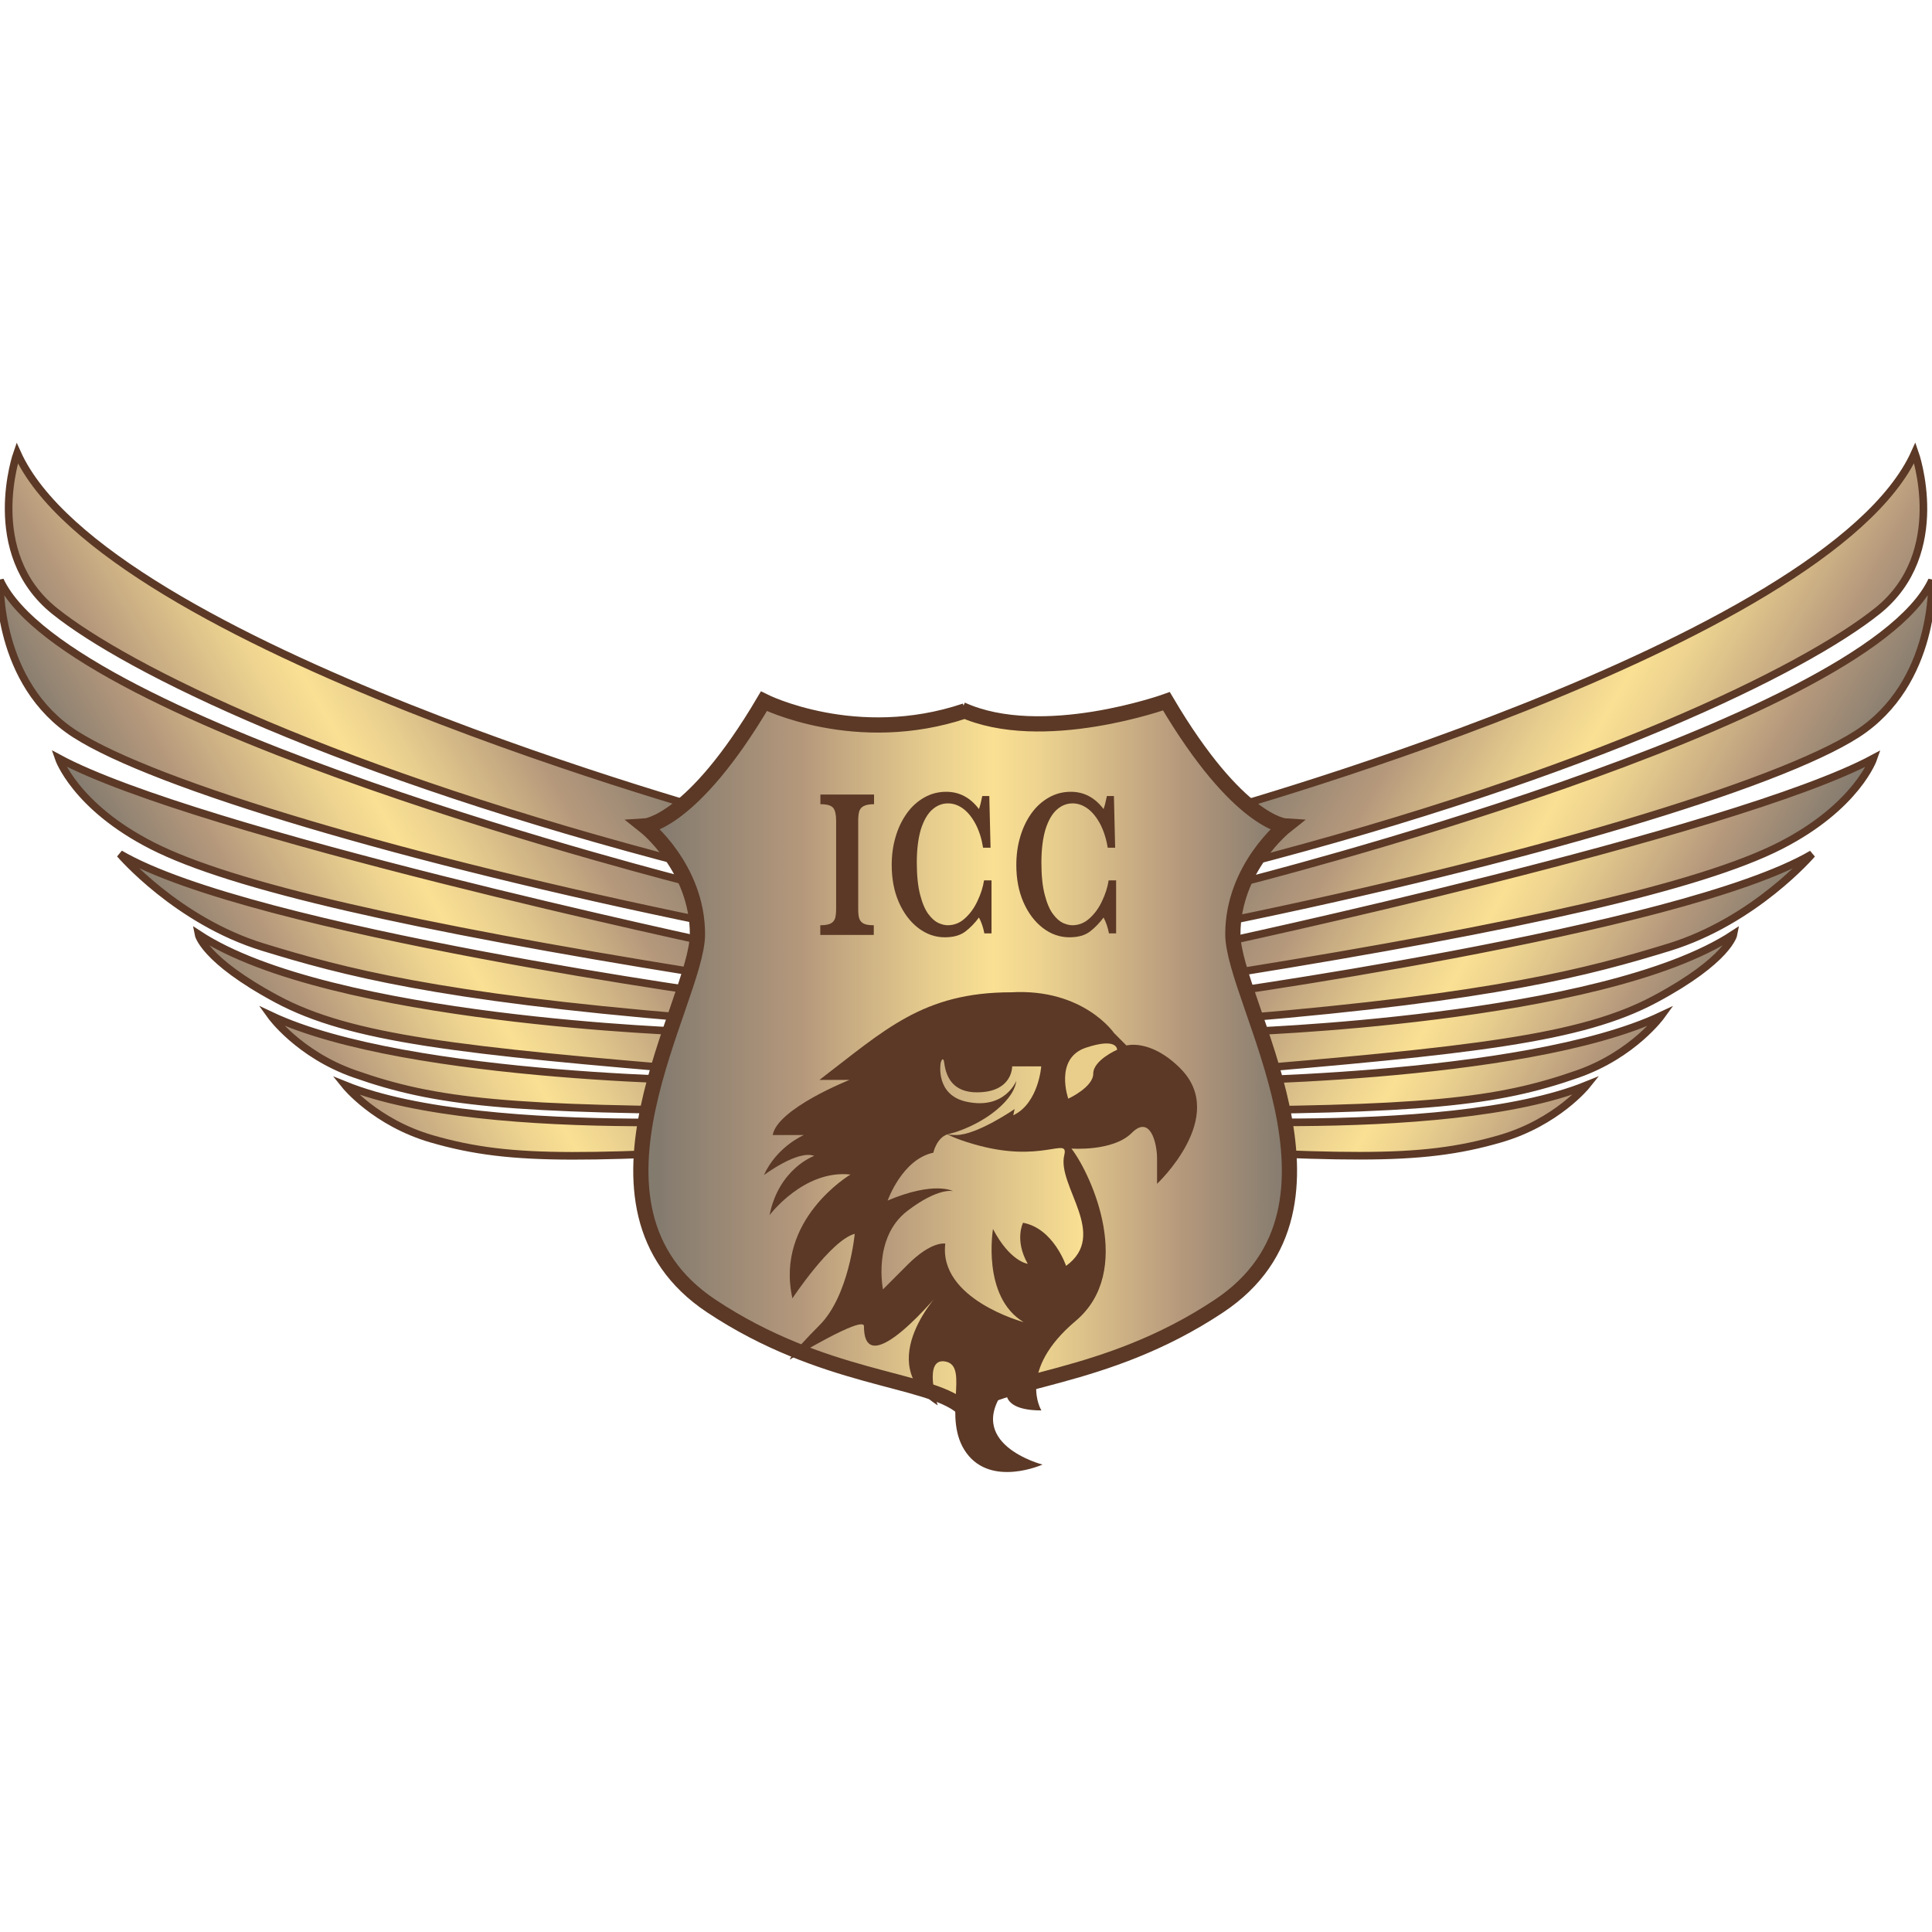 <svg width="64" height="64" viewBox="0 0 64 64" fill="none" xmlns="http://www.w3.org/2000/svg">
<g clip-path="url(#clip0_2002_1363)">
<path d="M22.93 28.646C11.199 25.615 4.207 22.168 1.805 20.237C-0.597 18.305 0.568 15.005 0.568 15.005C3.454 21.413 24.351 27.094 24.351 27.094L22.93 28.646ZM22.857 29.227C22.857 29.227 2.248 24.027 0.001 19.225C0.001 19.225 -0.145 22.631 2.49 24.32C5.13 26.014 13.455 28.49 23.428 30.536L22.857 29.227ZM23.871 31.296C23.871 31.296 6.545 27.597 1.942 25.116C1.942 25.116 2.486 26.714 5.038 28.014C7.696 29.369 13.688 30.705 23.031 32.211L23.871 31.296ZM24.538 33.04C24.538 33.04 8.349 30.847 3.974 28.288C3.974 28.288 5.86 30.499 8.71 31.374C11.363 32.188 14.478 33.026 22.871 33.722L24.538 33.04ZM22.976 34.184C22.976 34.184 10.943 33.818 6.573 30.948C6.573 30.948 6.728 31.786 9.176 33.099C11.623 34.409 15.204 34.802 23.593 35.498L22.976 34.184ZM24.442 35.819C24.442 35.819 13.555 35.8 8.97 33.64C8.97 33.64 9.888 34.921 11.738 35.571C14.441 36.523 16.825 36.771 25.246 36.789L24.442 35.819ZM26.99 36.986C26.99 36.986 16.135 37.851 11.436 35.951C11.436 35.951 12.427 37.183 14.304 37.727C17.058 38.524 19.432 38.364 27.84 37.915L26.99 36.986Z" fill="url(#paint0_linear_2002_1363)" stroke="#5B3926" stroke-width="0.252"/>
<path d="M39.649 27.089C39.649 27.089 60.546 21.409 63.432 15C63.432 15 64.601 18.309 62.194 20.237C59.788 22.164 52.805 25.615 41.069 28.645L39.649 27.089ZM40.572 30.536C50.545 28.49 58.87 26.013 61.509 24.32C64.149 22.626 63.998 19.225 63.998 19.225C61.751 24.031 41.142 29.227 41.142 29.227L40.572 30.536ZM40.973 32.216C50.312 30.71 56.303 29.373 58.966 28.018C61.519 26.718 62.062 25.121 62.062 25.121C57.459 27.597 40.133 31.3 40.133 31.3L40.973 32.216ZM41.129 33.727C49.522 33.026 52.636 32.193 55.29 31.378C58.139 30.499 60.025 28.293 60.025 28.293C55.655 30.852 39.462 33.044 39.462 33.044L41.129 33.727ZM40.407 35.498C48.8 34.798 52.376 34.408 54.824 33.099C57.272 31.79 57.427 30.948 57.427 30.948C53.057 33.818 41.024 34.184 41.024 34.184L40.407 35.498ZM38.759 36.793C47.179 36.77 49.563 36.523 52.267 35.576C54.111 34.926 55.034 33.644 55.034 33.644C50.449 35.805 39.562 35.823 39.562 35.823L38.759 36.793ZM36.16 37.91C44.567 38.359 46.947 38.524 49.696 37.723C51.577 37.178 52.563 35.947 52.563 35.947C47.864 37.851 37.01 36.981 37.01 36.981L36.16 37.91Z" fill="url(#paint1_linear_2002_1363)" stroke="#5B3926" stroke-width="0.252"/>
<path d="M31.977 23.546C28.36 24.764 25.305 23.23 25.305 23.23C22.921 27.272 21.364 27.364 21.364 27.364C21.364 27.364 23.104 28.742 23.104 30.948C23.104 33.154 18.596 39.957 23.56 43.262C27.264 45.724 30.698 45.642 31.853 46.608L31.972 46.718C32.995 45.633 36.548 45.816 40.384 43.262C45.348 39.957 40.84 33.154 40.84 30.948C40.84 28.742 42.58 27.364 42.58 27.364C42.58 27.364 41.023 27.272 38.639 23.23C38.639 23.23 34.52 24.714 31.858 23.505" fill="url(#paint2_linear_2002_1363)"/>
<path d="M31.977 23.546C28.36 24.764 25.305 23.23 25.305 23.23C22.921 27.272 21.364 27.364 21.364 27.364C21.364 27.364 23.104 28.742 23.104 30.948C23.104 33.154 18.596 39.957 23.56 43.262C27.264 45.724 30.698 45.642 31.853 46.608L31.972 46.718C32.995 45.633 36.548 45.816 40.384 43.262C45.348 39.957 40.84 33.154 40.84 30.948C40.84 28.742 42.58 27.364 42.58 27.364C42.58 27.364 41.023 27.272 38.639 23.23C38.639 23.23 34.52 24.714 31.858 23.505" stroke="#5B3926" stroke-width="0.504"/>
<path d="M35.493 38.048C35.493 38.048 36.868 38.153 37.489 37.531C38.105 36.913 38.329 37.874 38.329 38.373C38.329 38.872 38.329 39.215 38.329 39.215C38.329 39.215 40.699 36.995 39.101 35.393C38.11 34.4 37.315 34.633 37.315 34.633L36.904 34.221C36.904 34.221 35.89 32.738 33.502 32.871C30.566 32.871 29.305 34.125 27.145 35.773H28.141C28.141 35.773 25.753 36.72 25.597 37.599H26.629C26.629 37.599 25.734 37.979 25.305 38.927C25.305 38.927 26.424 38.084 26.972 38.29C26.972 38.29 25.803 38.702 25.492 40.254C25.492 40.254 26.625 38.739 28.173 38.908C28.173 38.908 25.666 40.391 26.25 43.01C26.25 43.01 27.52 41.083 28.314 40.872C28.314 40.872 28.127 42.923 27.145 43.902C26.163 44.886 26.163 45.038 26.163 45.038C26.163 45.038 28.62 43.545 28.62 43.934C28.62 45.898 31.2 42.73 31.2 42.73C31.2 42.73 28.83 45.143 31.063 46.553C31.063 46.553 30.547 44.932 31.337 45.106C32.127 45.28 31.182 47.001 32.018 48.136C32.853 49.272 34.534 48.516 34.534 48.516C34.534 48.516 31.835 47.821 33.365 45.93C33.365 45.93 33.023 46.722 34.498 46.722C34.498 46.722 33.671 45.413 35.63 43.76C37.589 42.112 36.178 38.945 35.493 38.048Z" fill="#5B3926"/>
<path d="M31.383 37.576C31.022 37.7 30.917 38.185 30.917 38.185C29.885 38.4 29.405 39.769 29.405 39.769C30.953 39.114 31.57 39.458 31.57 39.458C31.57 39.458 31.09 39.325 30.058 40.112C28.898 41 29.25 42.712 29.25 42.712C29.25 42.712 29.25 42.712 30.058 41.902C30.867 41.092 31.314 41.197 31.314 41.197C31.09 43.042 33.908 43.797 33.908 43.797C32.515 42.959 32.894 40.712 32.894 40.712C33.461 41.797 34.045 41.865 34.045 41.865C33.597 41.074 33.89 40.506 33.89 40.506C34.904 40.694 35.315 41.934 35.315 41.934C36.739 40.9 35.008 39.284 35.255 38.267C35.41 37.627 34.52 38.565 32.255 37.901C31.643 37.727 31.383 37.576 31.383 37.576C31.433 37.558 31.346 37.599 31.675 37.599C32.364 37.599 33.611 36.739 33.611 36.739L33.566 36.945C34.406 36.546 34.492 35.324 34.492 35.324H33.529C33.529 35.324 33.552 36.185 32.36 36.185C31.259 36.185 31.305 35.191 31.259 35.118C31.2 35.022 31.159 35.223 31.159 35.223C31.159 35.223 30.976 36.272 32.017 36.496C33.287 36.771 33.666 35.805 33.666 35.805C33.607 36.322 32.99 36.849 32.451 37.151C32.022 37.393 31.638 37.508 31.638 37.508" fill="url(#paint3_linear_2002_1363)"/>
<path d="M37.005 34.775C37.005 34.775 36.215 35.118 36.215 35.567C36.215 36.015 35.388 36.395 35.388 36.395C35.388 36.395 34.913 35.059 35.973 34.706C37.032 34.354 37.005 34.775 37.005 34.775Z" fill="#E9CE8B"/>
<path d="M28.949 30.971H27.173V30.65C27.319 30.65 27.433 30.632 27.511 30.595C27.588 30.559 27.634 30.499 27.662 30.426C27.684 30.353 27.698 30.243 27.698 30.105V27.19C27.698 26.988 27.666 26.846 27.602 26.764C27.538 26.682 27.397 26.64 27.177 26.64V26.32H28.954V26.64C28.808 26.64 28.694 26.659 28.616 26.7C28.538 26.736 28.493 26.796 28.465 26.869C28.442 26.942 28.429 27.052 28.429 27.19V30.105C28.429 30.238 28.438 30.344 28.461 30.417C28.483 30.49 28.529 30.549 28.602 30.591C28.675 30.632 28.789 30.65 28.945 30.65V30.971H28.949Z" fill="#5B3926"/>
<path d="M32.854 30.92H32.608C32.571 30.724 32.512 30.55 32.429 30.394C32.297 30.573 32.146 30.728 31.982 30.856C31.813 30.985 31.585 31.049 31.297 31.049C30.982 31.049 30.69 30.948 30.42 30.742C30.151 30.536 29.936 30.252 29.776 29.89C29.616 29.524 29.539 29.112 29.539 28.655C29.539 28.33 29.58 28.018 29.667 27.725C29.753 27.428 29.877 27.172 30.037 26.947C30.196 26.723 30.388 26.549 30.612 26.421C30.836 26.293 31.078 26.229 31.343 26.229C31.781 26.229 32.142 26.421 32.429 26.801C32.466 26.7 32.502 26.558 32.539 26.37H32.772L32.813 28.082H32.566C32.521 27.794 32.439 27.533 32.324 27.309C32.206 27.084 32.069 26.911 31.909 26.791C31.749 26.672 31.58 26.613 31.402 26.613C31.206 26.613 31.027 26.686 30.872 26.828C30.717 26.97 30.594 27.19 30.502 27.483C30.416 27.776 30.37 28.142 30.37 28.577C30.37 29.003 30.407 29.355 30.48 29.639C30.553 29.922 30.644 30.133 30.753 30.28C30.863 30.426 30.973 30.522 31.082 30.573C31.192 30.623 31.297 30.65 31.393 30.65C31.603 30.65 31.795 30.577 31.964 30.422C32.133 30.27 32.274 30.078 32.379 29.849C32.489 29.62 32.562 29.392 32.598 29.163H32.845V30.92H32.854Z" fill="#5B3926"/>
<path d="M36.977 30.92H36.736C36.699 30.724 36.64 30.55 36.557 30.394C36.425 30.573 36.274 30.728 36.11 30.856C35.941 30.985 35.713 31.049 35.425 31.049C35.11 31.049 34.818 30.948 34.548 30.742C34.279 30.536 34.064 30.252 33.904 29.89C33.744 29.524 33.667 29.112 33.667 28.655C33.667 28.33 33.708 28.018 33.795 27.725C33.881 27.428 34.005 27.172 34.164 26.947C34.324 26.723 34.516 26.549 34.74 26.421C34.964 26.293 35.206 26.229 35.471 26.229C35.909 26.229 36.27 26.421 36.557 26.801C36.594 26.7 36.63 26.558 36.667 26.37H36.9L36.941 28.082H36.694C36.649 27.794 36.566 27.533 36.452 27.309C36.334 27.084 36.197 26.911 36.037 26.791C35.877 26.672 35.708 26.613 35.53 26.613C35.334 26.613 35.156 26.686 35 26.828C34.845 26.97 34.722 27.19 34.63 27.483C34.544 27.776 34.498 28.142 34.498 28.577C34.498 29.003 34.534 29.355 34.608 29.639C34.681 29.922 34.772 30.133 34.882 30.28C34.991 30.426 35.101 30.522 35.21 30.573C35.32 30.623 35.425 30.65 35.521 30.65C35.731 30.65 35.923 30.577 36.092 30.422C36.261 30.27 36.402 30.078 36.507 29.849C36.617 29.62 36.69 29.392 36.726 29.163H36.973V30.92H36.977Z" fill="#5B3926"/>
</g>
<defs>
<linearGradient id="paint0_linear_2002_1363" x1="21.542" y1="22.212" x2="5.543" y2="31.427" gradientUnits="userSpaceOnUse">
<stop offset="0.028" stop-color="#847B6F"/>
<stop offset="0.253" stop-color="#B6997C"/>
<stop offset="0.306" stop-color="#C4A881"/>
<stop offset="0.461" stop-color="#EAD08F"/>
<stop offset="0.544" stop-color="#F9E093"/>
<stop offset="0.619" stop-color="#ECD28F"/>
<stop offset="0.752" stop-color="#CBAF84"/>
<stop offset="0.83" stop-color="#B6997C"/>
<stop offset="0.995" stop-color="#847B6F"/>
</linearGradient>
<linearGradient id="paint1_linear_2002_1363" x1="42.461" y1="22.212" x2="58.46" y2="31.427" gradientUnits="userSpaceOnUse">
<stop offset="0.028" stop-color="#847B6F"/>
<stop offset="0.253" stop-color="#B6997C"/>
<stop offset="0.306" stop-color="#C4A881"/>
<stop offset="0.461" stop-color="#EAD08F"/>
<stop offset="0.544" stop-color="#F9E093"/>
<stop offset="0.619" stop-color="#ECD28F"/>
<stop offset="0.752" stop-color="#CBAF84"/>
<stop offset="0.83" stop-color="#B6997C"/>
<stop offset="0.995" stop-color="#847B6F"/>
</linearGradient>
<linearGradient id="paint2_linear_2002_1363" x1="21.233" y1="34.975" x2="42.72" y2="34.975" gradientUnits="userSpaceOnUse">
<stop offset="0.028" stop-color="#847B6F"/>
<stop offset="0.253" stop-color="#B6997C"/>
<stop offset="0.306" stop-color="#C4A881"/>
<stop offset="0.461" stop-color="#EAD08F"/>
<stop offset="0.544" stop-color="#F9E093"/>
<stop offset="0.619" stop-color="#ECD28F"/>
<stop offset="0.752" stop-color="#CBAF84"/>
<stop offset="0.83" stop-color="#B6997C"/>
<stop offset="0.995" stop-color="#847B6F"/>
</linearGradient>
<linearGradient id="paint3_linear_2002_1363" x1="29.202" y1="39.447" x2="35.888" y2="39.447" gradientUnits="userSpaceOnUse">
<stop stop-color="#B6997C"/>
<stop offset="1" stop-color="#F9E093"/>
</linearGradient>
<clipPath id="clip0_2002_1363">
<rect width="64" height="64" fill="white"/>
</clipPath>
</defs>
</svg>
